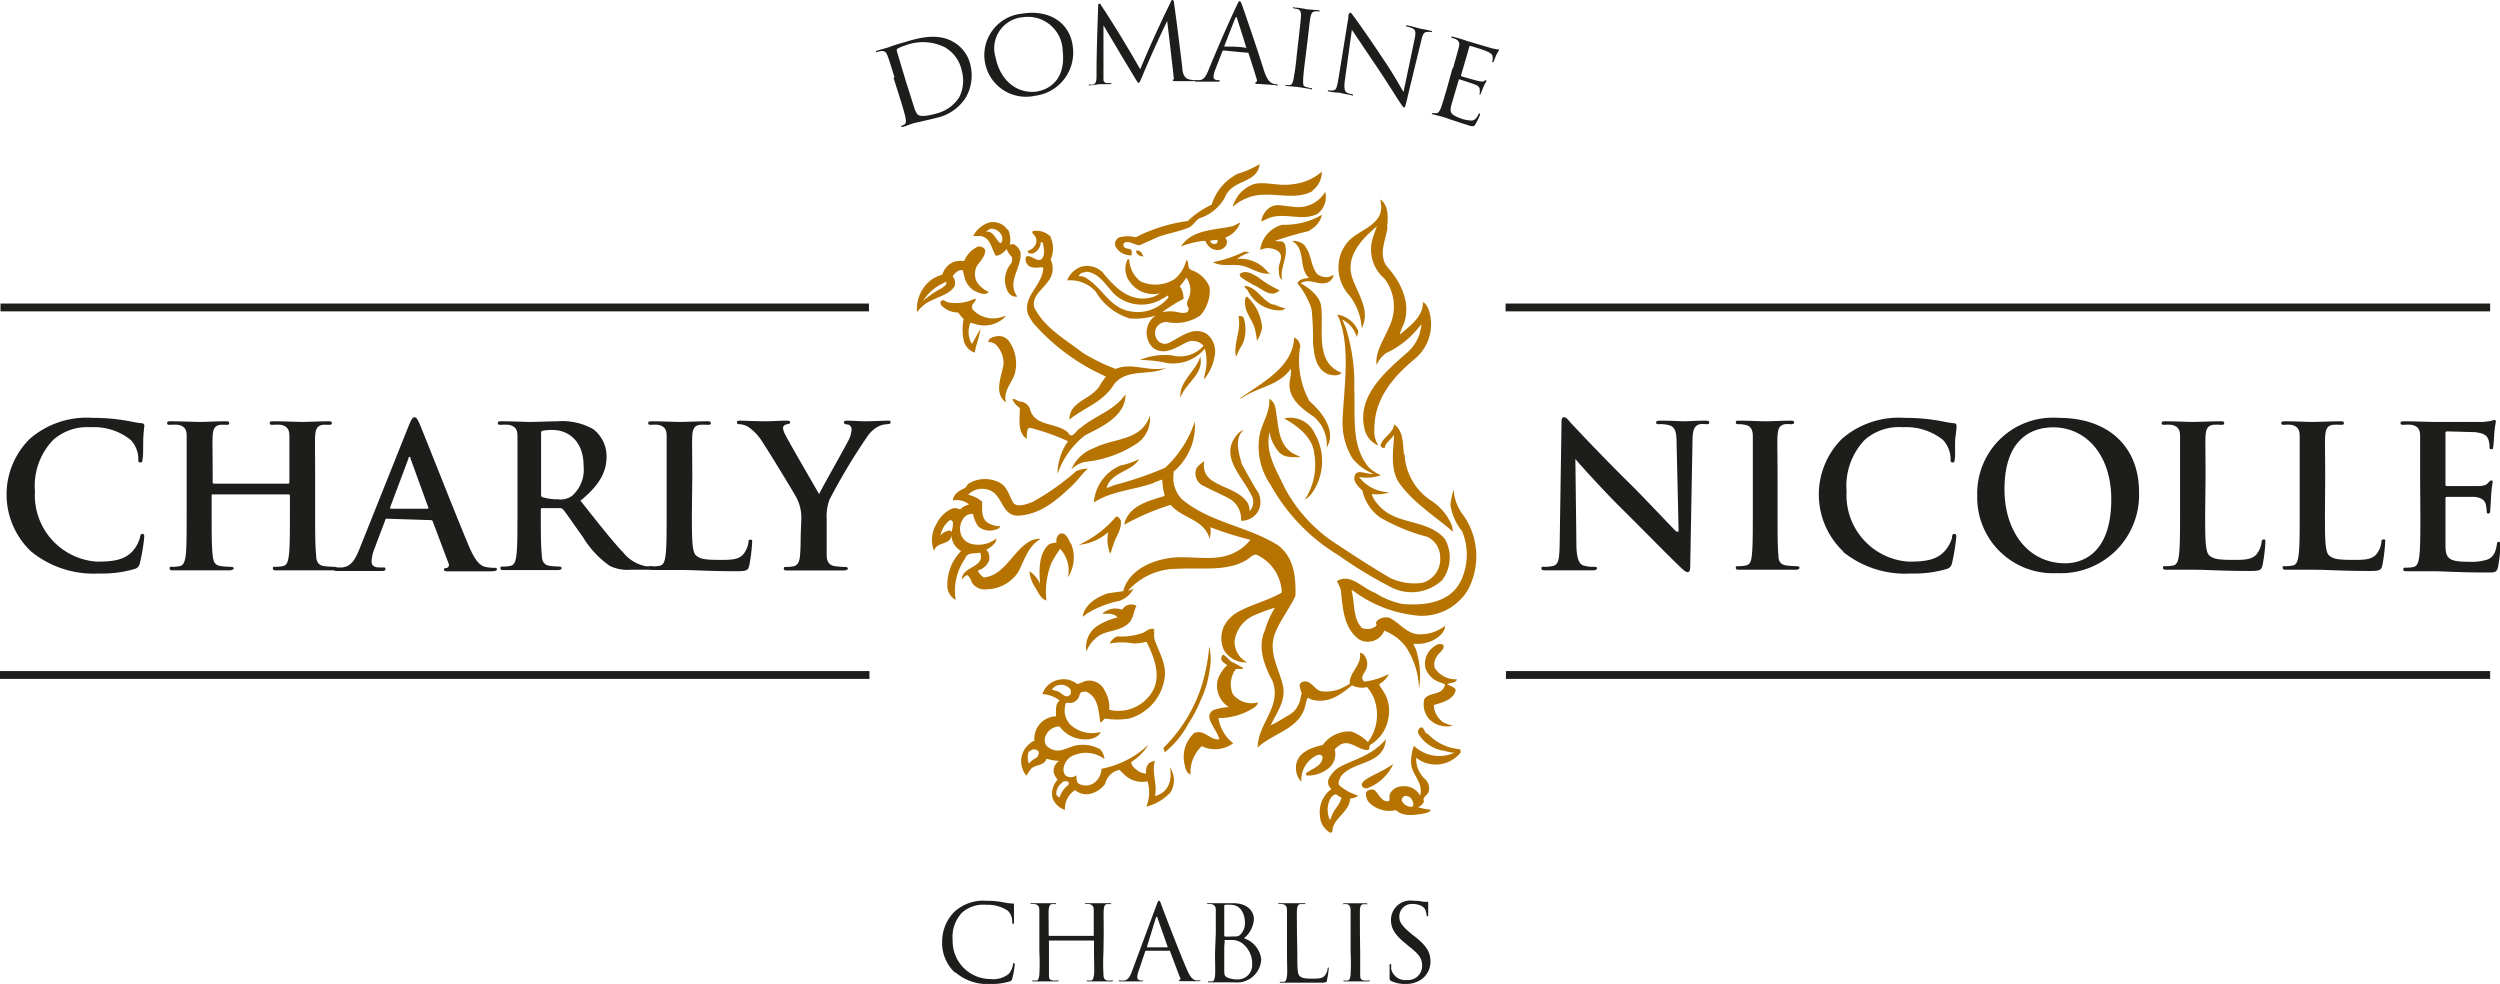 <svg xmlns="http://www.w3.org/2000/svg" viewBox="0 0 198.08 77.96"><defs><style>.a02de4ac-237a-48e4-b033-fd758695c8d0{fill:#1d1d1b;}.fe8a4285-a2ee-4ed9-9fb8-43f0a102f42e{fill:#b67300;}</style></defs><g id="a5a0f6e4-1464-4d92-a6c3-a5e83d78758f" data-name="Ebene 2"><g id="a2ac22bf-6ddc-467a-9935-189d918d0efa" data-name="Layer 1"><rect class="a02de4ac-237a-48e4-b033-fd758695c8d0" x="0.04" y="24.05" width="68.81" height="0.62"/><rect class="a02de4ac-237a-48e4-b033-fd758695c8d0" x="119.29" y="24.05" width="78.01" height="0.62"/><rect class="a02de4ac-237a-48e4-b033-fd758695c8d0" y="53.17" width="68.89" height="0.62"/><rect class="a02de4ac-237a-48e4-b033-fd758695c8d0" x="119.32" y="53.17" width="77.98" height="0.62"/><path class="a02de4ac-237a-48e4-b033-fd758695c8d0" d="M2.47,43.7a6.21,6.21,0,0,1-.11-8.93,6.87,6.87,0,0,1,5-1.66,14.64,14.64,0,0,1,2.27.16c.6.08,1.1.22,1.57.26.17,0,.24.1.24.19s-.05.32-.08.87,0,1.38-.05,1.69,0,.36-.19.36-.16-.12-.16-.34a2.23,2.23,0,0,0-.61-1.45,4.67,4.67,0,0,0-3.18-1,4.07,4.07,0,0,0-2.95,1,5.23,5.23,0,0,0-1.45,4.07A5.27,5.27,0,0,0,7.68,44.5c1.39,0,2.24-.16,2.87-.88a2.67,2.67,0,0,0,.53-1c.05-.25.08-.32.21-.32s.14.11.14.24a14.73,14.73,0,0,1-.35,2.09.56.56,0,0,1-.41.45,9.08,9.08,0,0,1-2.82.36A7.84,7.84,0,0,1,2.47,43.7"/><path class="a02de4ac-237a-48e4-b033-fd758695c8d0" d="M22.83,38.32a.1.1,0,0,0,.1-.11v-.33c0-2.38,0-2.82,0-3.33s-.16-.78-.68-.89a3.24,3.24,0,0,0-.61,0c-.17,0-.27,0-.27-.14s.11-.14.33-.14c.85,0,1.84.05,2.26.05s1.37-.05,2-.05c.22,0,.33,0,.33.14s-.1.14-.29.14a3.05,3.05,0,0,0-.45,0c-.42.08-.55.34-.58.89s0,1,0,3.33v2.76c0,1.44,0,2.68.08,3.36,0,.44.14.78.61.85a6.83,6.83,0,0,0,.8.06c.17,0,.25.05.25.12s-.13.16-.31.16c-1,0-2,0-2.45,0s-1.35,0-2,0c-.22,0-.33,0-.33-.16s.06-.12.25-.12a2.65,2.65,0,0,0,.56-.06c.32-.07.4-.41.46-.87.08-.66.08-1.9.08-3.34V39.26a.09.09,0,0,0-.1-.09h-6c-.05,0-.1,0-.1.09v1.38c0,1.44,0,2.68.08,3.36.05.44.14.78.62.85a6.67,6.67,0,0,0,.8.06c.17,0,.25.05.25.12s-.13.16-.32.16c-1,0-2,0-2.44,0s-1.35,0-2,0c-.21,0-.32,0-.32-.16s.07-.12.26-.12a2.65,2.65,0,0,0,.56-.06c.31-.07.39-.41.46-.87.07-.66.07-1.9.07-3.34V37.88c0-2.38,0-2.82,0-3.33s-.15-.78-.67-.89a3.32,3.32,0,0,0-.61,0c-.18,0-.27,0-.27-.14s.11-.14.33-.14c.85,0,1.83.05,2.26.05s1.36-.05,2-.05c.22,0,.33,0,.33.14s-.09.14-.28.14a2.92,2.92,0,0,0-.45,0c-.43.08-.55.34-.58.89s0,1,0,3.33v.33a.1.1,0,0,0,.1.11Z"/><path class="a02de4ac-237a-48e4-b033-fd758695c8d0" d="M33.86,40.31c.08,0,.1-.05.08-.09l-1.41-3.88c0-.06,0-.14-.08-.14s-.08.08-.09.14L30.91,40.2c0,.06,0,.11.07.11Zm-3.2.79c-.08,0-.11,0-.14.12l-.85,2.25a3.15,3.15,0,0,0-.23,1c0,.29.14.49.63.49h.23c.19,0,.24,0,.24.12s-.1.16-.27.16c-.5,0-1.18,0-1.66,0-.18,0-1,0-1.86,0-.2,0-.29,0-.29-.16s.06-.12.18-.12l.49,0c.72-.1,1-.63,1.33-1.41l3.94-9.86c.19-.45.29-.63.44-.63s.24.15.4.51c.37.86,2.88,7.26,3.89,9.65.59,1.41,1,1.63,1.38,1.71a4,4,0,0,0,.66.06c.12,0,.2,0,.2.12s-.14.16-.72.16-1.71,0-3,0c-.28,0-.47,0-.47-.13s.06-.12.22-.14a.25.25,0,0,0,.14-.36l-1.25-3.32a.15.15,0,0,0-.16-.11Z"/><path class="a02de4ac-237a-48e4-b033-fd758695c8d0" d="M42.87,39.12c0,.17,0,.24.14.28a4.13,4.13,0,0,0,1.19.16,1.56,1.56,0,0,0,1.12-.27,2.75,2.75,0,0,0,.92-2.35c0-2.23-1.47-2.87-2.4-2.87a3.34,3.34,0,0,0-.83.06c-.11,0-.14.09-.14.22ZM41,37.88c0-2.38,0-2.82,0-3.33s-.16-.78-.68-.89a3.24,3.24,0,0,0-.61,0c-.17,0-.27,0-.27-.14s.11-.14.35-.14c.83,0,1.82.05,2.15.05.53,0,1.72-.05,2.21-.05A5,5,0,0,1,47,34a2.72,2.72,0,0,1,1.06,2.15c0,1.17-.48,2.23-2.07,3.52,1.4,1.76,2.48,3.15,3.41,4.13a3.06,3.06,0,0,0,1.75,1.06,2.81,2.81,0,0,0,.44,0c.13,0,.19.05.19.13s-.11.15-.3.15H50a3.22,3.22,0,0,1-1.68-.3,7.44,7.44,0,0,1-2.14-2.3c-.63-.87-1.35-1.93-1.56-2.17a.34.34,0,0,0-.28-.11l-1.37,0c-.07,0-.12,0-.12.13v.22c0,1.46,0,2.69.08,3.35,0,.46.14.8.61.87a7.41,7.41,0,0,0,.77.06c.12,0,.19.05.19.13s-.11.15-.32.15c-.91,0-2.07,0-2.3,0s-1.29,0-1.92,0c-.2,0-.31,0-.31-.15s.06-.13.25-.13a2.65,2.65,0,0,0,.56-.06c.32-.07.4-.41.46-.87.08-.66.08-1.89.08-3.34Z"/><path class="a02de4ac-237a-48e4-b033-fd758695c8d0" d="M54.82,40.64c0,2,0,3.09.33,3.37s.68.35,1.9.35c.83,0,1.45,0,1.84-.44A2,2,0,0,0,59.3,43c0-.14,0-.24.17-.24s.12.08.12.27a13.26,13.26,0,0,1-.23,1.81c-.1.34-.17.42-1,.42-2.26,0-3.29-.1-4.57-.1-.36,0-1.34,0-2,0-.21,0-.32,0-.32-.16s.07-.12.25-.12a2.68,2.68,0,0,0,.57-.06c.31-.07.39-.41.45-.87.08-.66.08-1.9.08-3.34V37.88c0-2.38,0-2.82,0-3.33s-.16-.78-.67-.89a2.47,2.47,0,0,0-.52,0c-.17,0-.27,0-.27-.14s.11-.14.35-.14c.74,0,1.72.05,2.15.05s1.52-.05,2.13-.05c.22,0,.33,0,.33.14s-.09.14-.28.14a4.3,4.3,0,0,0-.61,0c-.43.08-.55.34-.58.89s0,1,0,3.33Z"/><path class="a02de4ac-237a-48e4-b033-fd758695c8d0" d="M63.49,41.13a3.39,3.39,0,0,0-.36-1.65c-.11-.25-2.21-3.7-2.76-4.52a3.85,3.85,0,0,0-1.09-1.14,1.59,1.59,0,0,0-.66-.21c-.12,0-.23,0-.23-.14s.11-.14.3-.14,1.46.05,2,.05c.33,0,1-.05,1.68-.05.16,0,.24.05.24.14s-.11.11-.35.17a.3.3,0,0,0-.22.29,1.48,1.48,0,0,0,.19.53c.22.47,2.42,4.25,2.67,4.69.16-.38,2.13-3.83,2.35-4.31a2,2,0,0,0,.22-.82.37.37,0,0,0-.33-.39c-.14,0-.28-.06-.28-.16s.08-.14.27-.14c.51,0,1,.05,1.47.05s1.38-.05,1.68-.05.28,0,.28.13-.12.15-.29.15a1.84,1.84,0,0,0-.7.19,2.43,2.43,0,0,0-.84.77,48.86,48.86,0,0,0-3,5,3.82,3.82,0,0,0-.23,1.57v1.29c0,.25,0,.91,0,1.56,0,.46.17.8.65.87a6.83,6.83,0,0,0,.78.06c.17,0,.25.05.25.13s-.12.15-.33.15c-1,0-2,0-2.4,0s-1.38,0-2,0c-.22,0-.35,0-.35-.15s.08-.13.26-.13a2.53,2.53,0,0,0,.54-.06c.32-.07.46-.41.49-.87.05-.65.05-1.31.05-1.56Z"/><path class="a02de4ac-237a-48e4-b033-fd758695c8d0" d="M124.9,43.06c0,1.22.23,1.63.55,1.74a2.55,2.55,0,0,0,.81.11c.18,0,.27,0,.27.12s-.14.16-.36.16c-1,0-1.65,0-2,0-.14,0-.87,0-1.69,0-.2,0-.35,0-.35-.16s.1-.12.25-.12a2.92,2.92,0,0,0,.71-.08c.41-.12.47-.58.49-1.94l.14-9.29c0-.32,0-.54.2-.54s.32.21.58.49,2.58,2.76,4.87,5c1.06,1.06,3.18,3.32,3.45,3.57H133l-.16-7c0-1-.16-1.26-.53-1.41a2.42,2.42,0,0,0-.83-.1c-.19,0-.26,0-.26-.14s.18-.14.41-.14c.82,0,1.57.05,1.9.05.17,0,.77-.05,1.54-.05.2,0,.36,0,.36.14s-.09.14-.28.14a1.57,1.57,0,0,0-.47,0c-.44.12-.57.45-.58,1.33l-.18,9.9c0,.35-.06.49-.2.49s-.36-.17-.53-.35c-1-.94-3-3-4.63-4.61s-3.45-3.65-3.74-4h0Z"/><path class="a02de4ac-237a-48e4-b033-fd758695c8d0" d="M138.88,37.88c0-2.38,0-2.82,0-3.33s-.19-.8-.54-.87a2,2,0,0,0-.56-.07c-.16,0-.25,0-.25-.15s.12-.13.37-.13c.6,0,1.59.05,2,.05s1.32-.05,1.92-.05c.2,0,.33,0,.33.13s-.1.15-.25.15a2.9,2.9,0,0,0-.48,0c-.42.08-.54.34-.58.89s0,1,0,3.33v2.76c0,1.52,0,2.76.07,3.44,0,.42.15.7.62.77a7,7,0,0,0,.8.06c.18,0,.25.05.25.13s-.12.15-.29.15c-1,0-2,0-2.45,0s-1.35,0-2,0c-.2,0-.31,0-.31-.15s.06-.13.25-.13a2.65,2.65,0,0,0,.56-.06c.32-.07.41-.33.46-.79.08-.66.08-1.9.08-3.42Z"/><path class="a02de4ac-237a-48e4-b033-fd758695c8d0" d="M146.05,43.7a6.23,6.23,0,0,1-.11-8.93,6.87,6.87,0,0,1,5-1.66,14.64,14.64,0,0,1,2.27.16c.6.08,1.1.22,1.57.26.18,0,.24.1.24.19s0,.32-.08.87,0,1.38-.05,1.69,0,.36-.18.36-.16-.12-.16-.34a2.28,2.28,0,0,0-.61-1.45,4.68,4.68,0,0,0-3.19-1,4.09,4.09,0,0,0-3,1,5.26,5.26,0,0,0-1.44,4.07,5.27,5.27,0,0,0,4.94,5.58c1.4,0,2.24-.16,2.87-.88a2.7,2.7,0,0,0,.54-1c0-.25.07-.32.2-.32s.14.11.14.24a16,16,0,0,1-.34,2.09.57.57,0,0,1-.41.45,9.15,9.15,0,0,1-2.83.36,7.84,7.84,0,0,1-5.38-1.71"/><path class="a02de4ac-237a-48e4-b033-fd758695c8d0" d="M167.28,39.56c0-3.52-2-5.7-4.6-5.7-1.8,0-3.86,1-3.86,4.91,0,3.27,1.81,5.86,4.82,5.86,1.1,0,3.64-.54,3.64-5.07m-10.62-.3a6,6,0,0,1,6.48-6.15c3.91,0,6.34,2.28,6.34,5.87a6.2,6.2,0,0,1-6.5,6.43,6,6,0,0,1-6.32-6.15"/><path class="a02de4ac-237a-48e4-b033-fd758695c8d0" d="M174.72,40.64c0,2,0,3.09.33,3.37s.68.35,1.9.35c.83,0,1.44,0,1.84-.44a2,2,0,0,0,.4-.94c0-.14.05-.24.18-.24s.12.08.12.27a13.26,13.26,0,0,1-.23,1.81c-.1.34-.18.42-1,.42-2.26,0-3.3-.1-4.57-.1-.36,0-1.35,0-2,0-.2,0-.31,0-.31-.16s.06-.12.25-.12a2.68,2.68,0,0,0,.57-.06c.31-.07.39-.41.45-.87.08-.66.08-1.9.08-3.34V37.88c0-2.38,0-2.82,0-3.33s-.16-.78-.68-.89a2.3,2.3,0,0,0-.51,0c-.18,0-.27,0-.27-.14s.11-.14.34-.14c.74,0,1.73.05,2.15.05s1.53-.05,2.14-.05c.22,0,.33,0,.33.14s-.1.14-.28.14a4.44,4.44,0,0,0-.62,0c-.42.08-.55.34-.58.89s0,1,0,3.33Z"/><path class="a02de4ac-237a-48e4-b033-fd758695c8d0" d="M184.21,40.64c0,2,0,3.09.33,3.37s.68.35,1.9.35c.83,0,1.45,0,1.84-.44a1.9,1.9,0,0,0,.4-.94c0-.14,0-.24.18-.24s.12.08.12.27a13.26,13.26,0,0,1-.23,1.81c-.1.34-.17.42-1,.42-2.26,0-3.3-.1-4.57-.1-.36,0-1.35,0-2,0-.21,0-.32,0-.32-.16s.07-.12.25-.12a2.68,2.68,0,0,0,.57-.06c.31-.07.39-.41.45-.87.08-.66.08-1.9.08-3.34V37.88c0-2.38,0-2.82,0-3.33s-.16-.78-.67-.89a2.47,2.47,0,0,0-.52,0c-.17,0-.27,0-.27-.14s.11-.14.35-.14c.73,0,1.72.05,2.15.05s1.52-.05,2.13-.05c.22,0,.33,0,.33.14s-.09.14-.28.14a4.18,4.18,0,0,0-.61,0c-.43.08-.55.34-.59.89s0,1,0,3.33Z"/><path class="a02de4ac-237a-48e4-b033-fd758695c8d0" d="M191.75,37.88c0-2.38,0-2.82,0-3.33s-.15-.78-.67-.89a3.32,3.32,0,0,0-.61,0c-.18,0-.27,0-.27-.14s.11-.14.34-.14c.84,0,1.82.05,2.26.05s3.63,0,3.93,0a6.11,6.11,0,0,0,.67-.09,1.17,1.17,0,0,1,.25-.07c.08,0,.1.07.1.15a9.74,9.74,0,0,0-.13,1c0,.15-.05.84-.08,1s0,.17-.15.17-.14-.07-.14-.22a1.65,1.65,0,0,0-.1-.56c-.11-.28-.27-.47-1.05-.57-.27,0-1.91-.06-2.23-.06-.08,0-.11.05-.11.16v4c0,.11,0,.17.11.17.35,0,2.15,0,2.51,0s.61-.08.75-.24.18-.2.26-.2.11,0,.11.13a11.19,11.19,0,0,0-.13,1.14c0,.31-.06.94-.06,1.05s0,.3-.14.3-.14-.06-.14-.14a4.62,4.62,0,0,0-.07-.57c-.08-.31-.3-.54-.88-.61-.29,0-1.85,0-2.22,0-.08,0-.1.06-.1.15v1.24c0,.54,0,2,0,2.43,0,1.09.28,1.32,1.88,1.32a4,4,0,0,0,1.48-.19c.41-.18.6-.51.71-1.16,0-.17.06-.23.17-.23s.12.12.12.28a12,12,0,0,1-.2,1.74c-.11.41-.25.41-.85.41-2.37,0-3.42-.1-4.34-.1-.37,0-1.35,0-2,0-.21,0-.31,0-.31-.15s.06-.13.25-.13a2.65,2.65,0,0,0,.56-.06c.32-.07.39-.41.46-.87.08-.66.08-1.89.08-3.34Z"/><path class="a02de4ac-237a-48e4-b033-fd758695c8d0" d="M71.88,6.76c.26.85.5,1.59.55,1.74a1.65,1.65,0,0,0,.28.58c.15.12.52.19,1.5-.09A3,3,0,0,0,76,7.71a2.94,2.94,0,0,0,.2-2.12,2.79,2.79,0,0,0-1.35-1.85,3.89,3.89,0,0,0-3.17-.12,2.88,2.88,0,0,0-.56.23.16.16,0,0,0-.06.19c.08.28.32,1.1.51,1.72l.3,1m-1-.65c-.39-1.25-.46-1.47-.56-1.72s-.21-.38-.53-.34l-.31.07a.05.05,0,0,1-.08,0s0-.08.12-.11c.4-.13,1-.28,1-.3s.66-.23,1.2-.38c.88-.26,2.53-.79,3.84,0a2.8,2.8,0,0,1,1.35,1.87,3.5,3.5,0,0,1-.38,2.53,3.66,3.66,0,0,1-2.29,1.6c-.72.19-1.78.41-1.87.44l-.8.28c-.09,0-.13,0-.15,0s0-.06,0-.07l.24-.11c.15-.09.14-.28.1-.52s-.26-1-.5-1.75l-.45-1.42"/><path class="a02de4ac-237a-48e4-b033-fd758695c8d0" d="M82.2,7.24c.76-.13,2.27-.78,2-3.21A2.76,2.76,0,0,0,81,1.37a2.47,2.47,0,0,0-2.11,3.21c.4,1.92,1.82,2.91,3.34,2.66M81,1.08c2.08-.34,3.77.67,4,2.61a3.45,3.45,0,0,1-3,3.9,3.3,3.3,0,1,1-1-6.51"/><path class="a02de4ac-237a-48e4-b033-fd758695c8d0" d="M93.68,5.38c0,.3.1.77.47.89a1.75,1.75,0,0,0,.55.08s.07,0,.07,0-.08.08-.18.08l-1.43,0c-.19,0-.23,0-.24-.08s0,0,.06-.06,0-.15,0-.3c-.16-1.45-.33-2.89-.5-4.33h0q-1.07,2.21-2,4.44c-.17.38-.19.46-.26.46s-.11-.07-.29-.37L88.79,4.3c-.08-.15-1.24-2.08-1.36-2.3h0c0,1.3,0,2.61,0,3.91l0,.43a.27.27,0,0,0,.25.24,2.41,2.41,0,0,0,.33,0s.07,0,.07,0,0,.08-.15.09c-.31,0-.72,0-.79,0s-.48.07-.71.09-.15,0-.16-.06,0,0,.08,0a.81.81,0,0,0,.26,0c.27-.08.27-.41.27-.73,0-1.84.07-3.67.13-5.51,0-.1,0-.16.08-.16s.1,0,.15.11c1.1,1.67,2.13,3.37,3.1,5.08Q91.46,2.8,92.77.14c0-.08.08-.14.14-.14s.09.07.11.23c.24,1.71.45,3.43.66,5.15"/><path class="a02de4ac-237a-48e4-b033-fd758695c8d0" d="M98.74,3.82s.05,0,0-.06c-.23-.77-.48-1.54-.73-2.31,0-.13-.08-.13-.14,0-.3.74-.59,1.49-.88,2.24,0,0,0,0,0,0,.57,0,1.13,0,1.69.09M98,.41c.13-.27.17-.32.22-.32s.09.05.19.31,1.34,3.88,1.74,5.2c.26.77.49.93.66,1a.82.82,0,0,0,.34.08c.05,0,.08,0,.08.06s-.08.06-.18,0L99.7,6.65c-.16,0-.25,0-.25-.07s0,0,.06-.06.11-.08.07-.22c-.21-.71-.44-1.41-.67-2.12a.07.07,0,0,0-.07,0L96.94,4a.11.11,0,0,0-.09.07l-.57,1.47a1.71,1.71,0,0,0-.13.56c0,.17.17.25.32.25h.08c.06,0,.09,0,.09.06s-.06.06-.13.06l-.67,0c-.09,0-.56,0-1,0-.11,0-.17,0-.16-.07s0-.05.07-.05l.25,0c.39,0,.57-.36.74-.77C96.46,3.83,97.2,2.11,98,.41"/><path class="a02de4ac-237a-48e4-b033-fd758695c8d0" d="M103.43,4.59c-.1.8-.18,1.46-.18,1.81s0,.44.27.5a2.53,2.53,0,0,0,.38.09s.07,0,.06.06,0,.06-.14,0l-1-.16-.84-.07c-.09,0-.13,0-.13-.08a.07.07,0,0,1,.08,0,1.15,1.15,0,0,0,.26,0c.17,0,.23-.19.29-.43a17.48,17.48,0,0,0,.25-1.81c.06-.49.11-1,.17-1.47.14-1.3.17-1.54.18-1.8s-.06-.44-.26-.51L102.5.66a.07.07,0,0,1-.07-.06s0-.06.15,0c.31,0,.89.12.93.13l.91.08c.1,0,.14,0,.14.09a.07.07,0,0,1-.08,0,1,1,0,0,0-.24,0c-.25,0-.34.14-.4.43s-.08.5-.23,1.8l-.18,1.47"/><path class="a02de4ac-237a-48e4-b033-fd758695c8d0" d="M106.56,6.35c-.1.68,0,.91.17,1a1.69,1.69,0,0,0,.41.12s.07,0,.06.06-.06.06-.16,0c-.48-.08-.82-.16-.89-.18s-.44,0-.82-.1c-.08,0-.13,0-.12-.09s0,0,.07,0a1.33,1.33,0,0,0,.36,0c.22,0,.3-.26.42-1,.26-1.58.51-3.17.77-4.75,0-.33.09-.41.17-.4s.2.22.28.32,1.25,1.72,2.32,3.36c.7,1,1.4,2.26,1.6,2.6.3-1.4.59-2.79.88-4.19.11-.53.09-.73-.18-.86a2.93,2.93,0,0,0-.43-.14c-.07,0-.07,0-.06-.07s.08,0,.19,0c.41.09.84.22.94.24s.4.07.78.16c.1,0,.16.05.14.1s0,0-.11,0a1,1,0,0,0-.22,0c-.31,0-.39.15-.51.64-.39,1.6-.78,3.19-1.16,4.79-.13.54-.16.58-.22.56s-.14-.13-.49-.66c-.07-.11-1-1.59-1.76-2.71s-1.64-2.45-1.88-2.79c-.18,1.33-.37,2.66-.55,4"/><path class="a02de4ac-237a-48e4-b033-fd758695c8d0" d="M115.12,5.42c.36-1.26.42-1.49.48-1.75s0-.43-.26-.57A1.54,1.54,0,0,0,115,3S115,3,115,2.92s.06,0,.16,0c.41.1,1,.29,1,.3s1.85.55,2.06.61l.39.08c.05,0,.1,0,.14,0s0,0,0,.08-.09.14-.19.36-.16.42-.21.51-.06.08-.09.07-.06-.06,0-.13a.8.8,0,0,0,0-.3c0-.15-.08-.28-.55-.47-.14-.07-1.11-.37-1.21-.39s-.06,0-.08.06c-.21.74-.43,1.49-.65,2.23,0,.06,0,.08,0,.1s1.18.35,1.38.39.34.07.44,0,.13-.07.17-.06,0,0,0,.07-.1.17-.21.43-.18.45-.2.5-.05.15-.11.14a.07.07,0,0,1,0-.1.73.73,0,0,0,0-.27c0-.12,0-.28-.35-.42s-1.08-.37-1.22-.41-.07,0-.08,0l-.21.71c-.08.27-.36,1.21-.4,1.38-.13.57,0,.7.77,1a2.84,2.84,0,0,0,.83.16c.24,0,.39-.15.55-.46,0-.08.08-.11.12-.1s0,.08,0,.14-.27.59-.36.74-.19.17-.51.07c-1.24-.39-1.79-.59-2-.66l-.33-.09-.48-.12c-.1,0-.13-.05-.12-.1s0,0,.08,0l.26,0c.17,0,.26-.15.36-.38s.32-1,.54-1.75l.39-1.42"/><path class="a02de4ac-237a-48e4-b033-fd758695c8d0" d="M75.65,77.05a3.21,3.21,0,0,1-1-2.49,3.33,3.33,0,0,1,.94-2.29,3.39,3.39,0,0,1,2.57-.9,6.89,6.89,0,0,1,1.22.1,5.59,5.59,0,0,0,.85.12c.1,0,.11,0,.11.1s0,.16,0,.47,0,.74,0,.86,0,.18-.07.18-.07-.06-.07-.18a1.17,1.17,0,0,0-.35-.86,2.83,2.83,0,0,0-1.68-.47,2.58,2.58,0,0,0-1.94.61,2.82,2.82,0,0,0-.75,2.19,3,3,0,0,0,3,3.08,1.94,1.94,0,0,0,1.46-.42,1.59,1.59,0,0,0,.32-.71c0-.09,0-.12.08-.12s.06.06.06.12a8,8,0,0,1-.19,1.08c-.05.16-.06.18-.21.24a4.75,4.75,0,0,1-1.52.2,3.85,3.85,0,0,1-2.77-.91"/><path class="a02de4ac-237a-48e4-b033-fd758695c8d0" d="M87.43,75.4a17.35,17.35,0,0,0,0,1.83c0,.24.07.42.32.46l.38,0s.07,0,.07,0,0,.07-.13.07c-.47,0-1,0-1,0l-.82,0c-.1,0-.14,0-.14-.07s0,0,.07,0l.25,0c.17,0,.21-.22.25-.46s0-1,0-1.83v-.88a.05.05,0,0,0,0,0H83.11a0,0,0,0,0,0,0v.88c0,.81,0,1.47,0,1.83s.08.42.33.46l.38,0s.07,0,.07,0,0,.07-.14.07c-.46,0-1,0-1,0l-.83,0c-.09,0-.13,0-.13-.07s0,0,.07,0l.25,0c.17,0,.21-.22.24-.46a17.35,17.35,0,0,0,0-1.83V73.92c0-1.31,0-1.54,0-1.81s-.09-.42-.36-.48a1.36,1.36,0,0,0-.29,0s-.07,0-.07,0,0-.07.14-.07c.38,0,.91,0,.95,0l.82,0c.1,0,.14,0,.14.07s0,0-.07,0l-.21,0c-.23,0-.29.18-.31.48s0,.5,0,1.81v.18a0,0,0,0,0,0,.05h3.57a0,0,0,0,0,0-.05v-.18c0-1.31,0-1.54,0-1.81s-.08-.42-.36-.48a1.36,1.36,0,0,0-.29,0,.06.06,0,0,1-.06,0s0-.07.13-.07c.38,0,.91,0,1,0l.82,0c.1,0,.14,0,.14.07s0,0-.07,0l-.21,0c-.23,0-.29.18-.31.48s0,.5,0,1.81Z"/><path class="a02de4ac-237a-48e4-b033-fd758695c8d0" d="M92.51,75.06s0,0,0-.06l-.8-2.27c0-.13-.09-.13-.13,0L90.88,75s0,.06,0,.06Zm-.87-3.37c.1-.27.13-.32.18-.32s.09,0,.19.3,1.44,3.79,2,5.07c.3.75.54.88.72.93a1.16,1.16,0,0,0,.34,0s.08,0,.08,0-.08.07-.17.07-.74,0-1.32,0c-.16,0-.25,0-.25-.06s0-.05.06-.05.1-.1,0-.23l-.78-2.07a.09.09,0,0,0-.08,0H90.81s-.06,0-.08.07l-.5,1.49a1.66,1.66,0,0,0-.12.56c0,.17.17.24.32.24h.08c.06,0,.09,0,.09,0s-.06.07-.13.07l-.66,0c-.09,0-.55,0-1,0-.11,0-.16,0-.16-.07s0,0,.08,0H89c.39,0,.56-.37.71-.79Z"/><path class="a02de4ac-237a-48e4-b033-fd758695c8d0" d="M97,75c0,.65,0,1.69,0,1.81,0,.42,0,.53.29.66a2,2,0,0,0,.74.13,1.13,1.13,0,0,0,1.18-1.2,2,2,0,0,0-.81-1.68,1.38,1.38,0,0,0-.7-.24c-.11,0-.53,0-.66,0s0,0,0,.06Zm0-.89c0,.06,0,.07.06.09a3,3,0,0,0,.52,0c.47,0,.58,0,.76-.22a1.26,1.26,0,0,0,.3-.84c0-.7-.31-1.45-1.13-1.45a2.07,2.07,0,0,0-.4,0c-.08,0-.11,0-.11.09Zm-.67-.19c0-1.31,0-1.55,0-1.81s-.08-.42-.36-.48a1.27,1.27,0,0,0-.28,0s-.07,0-.07,0,0-.07.13-.07c.38,0,.91,0,1,0,.21,0,.53,0,.92,0,1.38,0,1.68.84,1.68,1.26a2.11,2.11,0,0,1-.79,1.52A2,2,0,0,1,99.93,76a1.92,1.92,0,0,1-2.15,1.83l-1.12,0-.82,0c-.09,0-.13,0-.13-.07s0,0,.06,0l.26,0c.16,0,.21-.22.24-.46s0-1,0-1.83Z"/><path class="a02de4ac-237a-48e4-b033-fd758695c8d0" d="M102.79,75.42c0,1.23,0,1.77.19,1.92s.35.2,1,.2c.44,0,.81,0,1-.26a1.16,1.16,0,0,0,.21-.5c0-.07,0-.11.08-.11s0,0,0,.13a5.28,5.28,0,0,1-.13.84c0,.19-.08.22-.53.22-1.21,0-1.76,0-2.25,0l-.82,0c-.1,0-.14,0-.14-.07s0,0,.07,0l.25,0c.17,0,.21-.22.25-.46s0-1,0-1.83V73.92c0-1.31,0-1.54,0-1.81s-.08-.42-.36-.48a1.36,1.36,0,0,0-.29,0,.06.06,0,0,1-.06,0s0-.07.13-.07c.38,0,.91,0,1,0l.91,0c.09,0,.13,0,.13.07a.06.06,0,0,1-.06,0l-.28,0c-.24,0-.31.18-.33.48s0,.5,0,1.81Z"/><path class="a02de4ac-237a-48e4-b033-fd758695c8d0" d="M107.77,75.4c0,.81,0,1.47,0,1.83s.08.42.33.46l.38,0s.07,0,.07,0,0,.07-.14.07c-.46,0-1,0-1,0l-.83,0c-.09,0-.13,0-.13-.07s0,0,.07,0l.25,0c.17,0,.21-.22.24-.46a17.35,17.35,0,0,0,0-1.83V73.92c0-1.31,0-1.54,0-1.81s-.1-.43-.29-.47a.92.92,0,0,0-.26,0s-.07,0-.07,0,0-.07.14-.07l.85,0,.82,0c.09,0,.14,0,.14.07s0,0-.07,0l-.21,0c-.23,0-.3.18-.31.48s0,.5,0,1.81Z"/><path class="a02de4ac-237a-48e4-b033-fd758695c8d0" d="M110.23,77.73c-.12-.06-.13-.09-.13-.32,0-.42,0-.76,0-.89s0-.13.07-.13.06,0,.06.09a1.9,1.9,0,0,0,0,.31,1.15,1.15,0,0,0,1.25.86,1.12,1.12,0,0,0,1.2-1.12c0-.58-.24-.92-1-1.51l-.38-.32c-.89-.73-1.09-1.25-1.09-1.82A1.54,1.54,0,0,1,112,71.37a3.28,3.28,0,0,1,.78.08l.3,0c.06,0,.08,0,.08.06s0,.32,0,.89c0,.14,0,.2-.06.2s-.06,0-.07-.11a1.6,1.6,0,0,0-.11-.43c-.05-.09-.27-.44-1.05-.44a1,1,0,0,0-1,1c0,.47.23.76,1,1.41l.24.18c1,.79,1.23,1.31,1.23,2a1.74,1.74,0,0,1-.72,1.39,2.15,2.15,0,0,1-1.27.36,2.5,2.5,0,0,1-1.12-.23"/><path class="fe8a4285-a2ee-4ed9-9fb8-43f0a102f42e" d="M97.05,15.65a3.53,3.53,0,0,1-2,1.64c-.32.16-.46.52-.8.71-.79.35-1.69.48-2.51.78l-1.44.65c-.4,0-.74-.35-1.17-.22a.23.23,0,0,0-.11.28c.15.36.7.05.65.54l0,.2a1.36,1.36,0,0,1-1.29-.71.56.56,0,0,1,.33-.72,2.61,2.61,0,0,1,1.27,0,12.85,12.85,0,0,1,4.13-1.29A7,7,0,0,1,96,16.22a4.13,4.13,0,0,1,2.06-2.45A7.72,7.72,0,0,0,99.81,13c-.19,1.58-2.19,1.17-2.76,2.64"/><path class="fe8a4285-a2ee-4ed9-9fb8-43f0a102f42e" d="M104,15.14c-1.57.87-3.55-.16-5.19.55a3.45,3.45,0,0,0-1.14.71,2.62,2.62,0,0,1,1.64-1.8c.82-.26,2.06.18,3.06,0a4.14,4.14,0,0,0,2.36-1,1.84,1.84,0,0,1-.73,1.49"/><path class="fe8a4285-a2ee-4ed9-9fb8-43f0a102f42e" d="M104.49,16.88c-1.24.77-2.87-.19-4.15.49l-.41.18a1.57,1.57,0,0,1,.82-1.19c.51-.23,1.07,0,1.59,0A2.49,2.49,0,0,0,105,15.2a1.67,1.67,0,0,1-.54,1.68"/><path class="fe8a4285-a2ee-4ed9-9fb8-43f0a102f42e" d="M109.94,18c-.14,1-.72,2.1-.1,3.05,1.12,1.26,2,2.89,1.38,4.64a4,4,0,0,0-.32.83c.79-.68,1.87-1.42,1.84-2.58.21.07.34.34.43.52a3.57,3.57,0,0,1-1.1,4c-1.81,1.5-3.19,3.25-3.17,5.51a2,2,0,0,0,.32,1.33,1.84,1.84,0,0,1-1.12-1.38c-.59-2.62,1.76-4.54,3.52-6.1a3.26,3.26,0,0,0,1-2.15,7.24,7.24,0,0,1-2.82,2.32,2.64,2.64,0,0,0-.74.92c-.09-1.12.6-2,1-3a3.63,3.63,0,0,0-.38-3.85,3,3,0,0,1-.93-3.13c.09-.3.24-.73.35-1l-.07.06c-1.2,1-2.48,2.4-1.86,4.1.43,1.23,1.44,2.54.72,3.92a4.61,4.61,0,0,0-1-2.63,3.25,3.25,0,0,1-.82-2.55,3,3,0,0,1,1.07-2c.9-.71,2.33-1.13,2.3-2.47l-.07-.56c.67.47.62,1.52.53,2.19"/><path class="fe8a4285-a2ee-4ed9-9fb8-43f0a102f42e" d="M103.78,18.29a25.7,25.7,0,0,0-2.76.8c.26.07.61-.06.77.23.36,1-.43,1.86-.2,2.86-.31-.2-.23-.57-.28-.88,0-.48.48-1.08-.11-1.44a1.41,1.41,0,0,0-1.35-.05,2.34,2.34,0,0,1,1.75-2,5.92,5.92,0,0,0,3.14-.79,1.83,1.83,0,0,1-1,1.23"/><path class="fe8a4285-a2ee-4ed9-9fb8-43f0a102f42e" d="M78.57,18.12c-.18,0-.31.15-.47.23.64-.07.77.62,1.15.92.21-.1.19-.37.14-.55a.92.92,0,0,0-.82-.6m1.29.05A1.84,1.84,0,0,1,80,19.41a.49.49,0,0,1,.32-.06,1.08,1.08,0,0,1,.54.66c.1,1.23-1.09,2.28-.29,3.44v.06c-.31,0-.47-.07-.71-.39a2,2,0,0,1,.2-2.18.57.57,0,0,0,.08-.62,1.56,1.56,0,0,1-.39-.6,1.22,1.22,0,0,1-.84.55c-.37-.54-.39-1.42-1.21-1.57l-.59,0a2.1,2.1,0,0,1,1.35-1.09,1.39,1.39,0,0,1,1.37.6"/><path class="fe8a4285-a2ee-4ed9-9fb8-43f0a102f42e" d="M83.24,18.8a2.08,2.08,0,0,1,0,1.76,1.59,1.59,0,0,1-.19,1.72c-.41.64-1.34,1.18-1.1,2.08.8,1.62,2.46,2.52,3.82,3.58a14.9,14.9,0,0,0,2.63,1.29c1.28-.55,2.63.27,4-.08-1.31.66-3.09,0-4.13,1.29-.83,1.4-2.36,1.86-3.54,2.8,0-1.52,1.92-1.6,2.49-2.84l.4-.57a16.42,16.42,0,0,1-5.73-4.21,4.11,4.11,0,0,1-.45-.75c-.41-1.44,1.19-2.27,1.22-3.66a.64.64,0,0,0-.39,0c-.39,0-.73,0-.92-.34a.72.72,0,0,1-.09-.43c.08-.24.27-.13.42-.09s.52.33.78.23c.37-.27.26-.8.2-1.17,0-.2-.09-.2-.2-.24A1,1,0,0,1,82,20a.51.51,0,0,1-.49.05c-.25-.24.16-.17.36-.43A.7.7,0,0,0,82,18.7c-.07-.11-.33-.29-.15-.39a1.58,1.58,0,0,1,1.44.49"/><path class="fe8a4285-a2ee-4ed9-9fb8-43f0a102f42e" d="M96.47,19l-.57.06a.25.25,0,0,0,.06.18.41.41,0,0,0,.43.05.36.36,0,0,0,.08-.29m.6-.17a.53.53,0,0,1,.12.52.78.78,0,0,1-.78.46,1,1,0,0,1-.83-.57c-.08-.22-.18-.13-.31-.15a8.31,8.31,0,0,0-1.7.43c.93-1.38,2.68-1.27,4.13-1.61l.57-.28a2,2,0,0,1-1.2,1.2"/><path class="fe8a4285-a2ee-4ed9-9fb8-43f0a102f42e" d="M103.35,19.46c.58.64.47,1.56,1,2.24a1.15,1.15,0,0,0,1,.23l.28-.14c.07.13-.09.29-.19.43-.77.63-1.59-.28-2.39.22.66.37,1.5,1,1.62,1.78.25,1.87-.55,4.48,1.63,5.32-.25.28-.73.21-1.07.11-1-.42-1.1-1.53-1.2-2.51a20.18,20.18,0,0,0-.12-2.69,6.36,6.36,0,0,0-1.11-2c.15-.36.58-.38.92-.43-.88-.8-.21-2.29-1.35-2.93a1.41,1.41,0,0,1,1.07.4"/><path class="fe8a4285-a2ee-4ed9-9fb8-43f0a102f42e" d="M90.48,20.09l.12.23a.69.69,0,0,1-.49-.19c-.06-.07-.12-.19-.08-.27a.42.42,0,0,1,.45.23"/><path class="fe8a4285-a2ee-4ed9-9fb8-43f0a102f42e" d="M99,20a4.68,4.68,0,0,0-1,.51,2.79,2.79,0,0,1,2.46,1.06l.21.09c-.89.14-1.53-.48-2.33-.62s-1.58.12-2.23-.27a9.71,9.71,0,0,0,2.47-.83A1.68,1.68,0,0,1,99,20"/><path class="fe8a4285-a2ee-4ed9-9fb8-43f0a102f42e" d="M101.39,23c-.72.69-1.43-.18-2.09-.43-.35-.2-.69-.39-1-.63a.53.53,0,0,1-.08-.23c.48-.36,1,0,1.43.23A8.22,8.22,0,0,0,101.39,23"/><path class="fe8a4285-a2ee-4ed9-9fb8-43f0a102f42e" d="M94,22a8.17,8.17,0,0,1-.52.68,1.66,1.66,0,0,1,.29,1,12.92,12.92,0,0,0-1.69,1.06,2.68,2.68,0,0,1,1.26,0c.21.05,1,.21.8-.42-.26-.34.1-.65.14-1A1.66,1.66,0,0,0,94,22m-8-.43c-.24,0-.44.09-.53.31a1,1,0,0,1,.72.24c1.08.7,1.72,2.08,3,2.46a3.16,3.16,0,0,0,3.38-1c0-.06,0-.13-.06-.16a5.8,5.8,0,0,1-.8.45,3.18,3.18,0,0,1-2.88-.17c-1-.51-1.49-2.12-2.81-2.17m3.45-1a2.31,2.31,0,0,0,.89,1.76,2.84,2.84,0,0,0,2.74-.2A2.89,2.89,0,0,0,94,20.6c.3.23-.06.67.51.84a2.38,2.38,0,0,1,1.33,1.31A3,3,0,0,1,95.1,25a3.47,3.47,0,0,1-2.67.51.91.91,0,0,0-.83.49.94.94,0,0,0,.15,1,.73.73,0,0,0,.86.17c.91-.44,1.93-1.36,3-.72a1.8,1.8,0,0,1,.61,1.86,3.92,3.92,0,0,1-.82,1.75c0-.23.1-.55.15-.83a3.78,3.78,0,0,0-.09-1.61,3.25,3.25,0,0,1-3.34,1.07,11,11,0,0,0-1.81-.17,5.31,5.31,0,0,1,2.52-.37,2.5,2.5,0,0,0,2.53-.75,1.15,1.15,0,0,0-1.24-.32c-.83.37-1.81,1.16-2.75.49a1.67,1.67,0,0,1-.51-1.4A1.59,1.59,0,0,1,91.57,25a5.36,5.36,0,0,1-2.06.23,4.72,4.72,0,0,1-2.69-2.12,2.69,2.69,0,0,0-2.27-.89,1.86,1.86,0,0,1,1.12-1.09,1.78,1.78,0,0,1,1.69.44c.91,1.14,2.14,2.43,3.84,2a1.7,1.7,0,0,0,.69-.33,2.27,2.27,0,0,1-2.36-.89,1.69,1.69,0,0,1-.19-1.79Z"/><path class="fe8a4285-a2ee-4ed9-9fb8-43f0a102f42e" d="M74.84,22.39a3.75,3.75,0,0,0-1.71,1.46,7.54,7.54,0,0,1,1.45-1c.16-.11.51-.3.37-.54Zm3.22-2.55c0,.47-.37.83-.64,1.2a1.39,1.39,0,0,0,0,1.34,2.38,2.38,0,0,0,.92.76c-.26.31-.81.06-1.14-.1a1.74,1.74,0,0,1-.79-1.12,4.15,4.15,0,0,1-.11-.48c-.29-.15-.62.17-.82.45a.83.83,0,0,1,.14.82c-.44.62-1.17.76-1.78,1.08a2.71,2.71,0,0,0-1.09.83l-.09.11a2.89,2.89,0,0,1,1.27-2.66,4.25,4.25,0,0,1,.74-.32,1.56,1.56,0,0,1,.89-1,1.78,1.78,0,0,1,.83-.06,2.15,2.15,0,0,1,1.06-1.14.52.52,0,0,1,.61.26"/><path class="fe8a4285-a2ee-4ed9-9fb8-43f0a102f42e" d="M100.86,24.1c.33.13.65.25,1,.35a1.09,1.09,0,0,1-.37.14A2.84,2.84,0,0,1,98.85,23c-.07-.13-.26-.16-.23-.35.94.07,1.39,1.18,2.24,1.49"/><path class="fe8a4285-a2ee-4ed9-9fb8-43f0a102f42e" d="M100,25.94A2.59,2.59,0,0,1,99.59,27a6,6,0,0,0-.18-1c-.23-.78-.84-1.28-.76-2.18a.38.38,0,0,1,.14-.33A3.71,3.71,0,0,1,100,25.94"/><path class="fe8a4285-a2ee-4ed9-9fb8-43f0a102f42e" d="M77,24.45a2.22,2.22,0,0,0,2.23.71l.49-.14a2.33,2.33,0,0,1-2.21.72l-.62-.17A1.91,1.91,0,0,0,77,27.25c.26-.38.42-.8.69-1.17-.11.64-.35,1.22-.46,1.86a1.33,1.33,0,0,1-.88-1,4.21,4.21,0,0,1,0-1.66,3.6,3.6,0,0,1-.43-.52,1.85,1.85,0,0,1-1.32-.55c-.06-.08-.15-.27,0-.39s.35.1.51.14a3.47,3.47,0,0,0,2.18-.32c.11.29-.42.44-.23.78"/><path class="fe8a4285-a2ee-4ed9-9fb8-43f0a102f42e" d="M107.61,26.23c0,.19-.08.32-.11.49a2.16,2.16,0,0,0-1.15-1.39,6.71,6.71,0,0,1,.34.84,14.64,14.64,0,0,1,.61,4.59c.1,2.22-.28,4.51,1.12,6.23a2.91,2.91,0,0,0,1,.66,3.29,3.29,0,0,1-1.74.14A3.07,3.07,0,0,0,110.08,39a2.93,2.93,0,0,1-1.39.14,2,2,0,0,0,.52.86c1.41,1.67,3.84,1.06,5.27,2.7a3,3,0,0,1-.2,3.25,3.56,3.56,0,0,1-3.83.69A33.1,33.1,0,0,1,106.06,44a15,15,0,0,1-5.39-5.59,5.28,5.28,0,0,1-.9-3.72c.13-1.09.87-1.94.8-3.09.59.32.5,1.07.63,1.66.12,1,.3,2.16,1.31,2.7l.55.26c-.62,0-1.37.08-1.78-.47a3.21,3.21,0,0,1-.69-1.51c-.37,1.68.55,3,1.2,4.41a12,12,0,0,0,4.14,4.48c1,.65,2.27,1.51,4.19,2.65a4.5,4.5,0,0,0,2.56.4,1.94,1.94,0,0,0,1.43-2,1.81,1.81,0,0,0-1-1.64A15,15,0,0,1,109.35,41a3.54,3.54,0,0,1-1.4-2.12c-.31-.32-.81-.73-.59-1.24s1,0,1.45-.11a3.87,3.87,0,0,1-1.69-1.27,5.46,5.46,0,0,1-.74-3.09c.12-2.55.59-5.47-.23-7.81a2.62,2.62,0,0,0-.2-.43,2.12,2.12,0,0,1,1.66,1.29"/><path class="fe8a4285-a2ee-4ed9-9fb8-43f0a102f42e" d="M98.54,25.19a3,3,0,0,1-.1,2.1,5.4,5.4,0,0,0-.51,1c-.23-1.13.43-2,.2-3.23a.38.38,0,0,1,.41.11"/><path class="fe8a4285-a2ee-4ed9-9fb8-43f0a102f42e" d="M80,27.11a3.09,3.09,0,0,1,.38,2.58c-.26.71-.92,1.35-.67,2.2-1-.73-.35-2.07-.2-3a2.11,2.11,0,0,0-.62-1.6.86.86,0,0,0-.58-.18c0-.29.27-.39.58-.45a1,1,0,0,1,1.11.45"/><path class="fe8a4285-a2ee-4ed9-9fb8-43f0a102f42e" d="M103,27.54a6.71,6.71,0,0,0,.75,4.24c1,.87,2,2.21,1.5,3.42l-.13.28a2.92,2.92,0,0,0-1-2.44c-1-.68-2.22-1.56-1.9-3a4.73,4.73,0,0,0,.07-.83c-1,1.38-2.59,1.43-3.85,2.3a.74.74,0,0,1-.22.08v0c1.67-1.23,4.23-2.45,4.32-4.85a.83.83,0,0,1,.48.83"/><path class="fe8a4285-a2ee-4ed9-9fb8-43f0a102f42e" d="M93.52,31.52c-.11-1.34,1.25-2.1,1.58-3.27.33,1.39-1.21,2.12-1.58,3.27"/><path class="fe8a4285-a2ee-4ed9-9fb8-43f0a102f42e" d="M86,34.47a6.52,6.52,0,0,0-2.21,3.09,4.54,4.54,0,0,1,.83-2.6,17,17,0,0,0-3-1.06c-.27,0-.22.35-.27.55l0,.33c-.79-.55-.52-1.63-.55-2.46a1.57,1.57,0,0,1-.59-.69c.17-.07.38.12.57.18a.91.91,0,0,1,.82.57c.34,1.44,2.07,1.07,3,1.87.38.66.66-.21,1-.33,1.15-1,2.66-1.36,3.58-2.68,0,1.74-1.9,2.58-3.17,3.23"/><path class="fe8a4285-a2ee-4ed9-9fb8-43f0a102f42e" d="M90,35.19a9.13,9.13,0,0,1-4.06,1.41,2.29,2.29,0,0,0-1.06.59,3.09,3.09,0,0,1,1.8-1.69c1.5-.79,3.82-.56,4.42-2.58A2.36,2.36,0,0,1,90,35.19"/><path class="fe8a4285-a2ee-4ed9-9fb8-43f0a102f42e" d="M104.17,34.35a4.41,4.41,0,0,1-.06,4.48,2.18,2.18,0,0,1-.74.77,5,5,0,0,0,.76-3.64c-.09-1.27-1.33-2.24-2.39-2.8a2.11,2.11,0,0,1,2.43,1.19"/><path class="fe8a4285-a2ee-4ed9-9fb8-43f0a102f42e" d="M93,37.42a2.46,2.46,0,0,0,.66,2.15c2.24,1.86,5.2,2.12,7.61,3.64,1.24.95,1.42,2.47,1.37,4-.5,1.09-1.28,2-1.68,3.15-.45,1.48.46,2.75.72,4.11.14,1.18-.53,2-1,3a10.12,10.12,0,0,0,.94-.52c.39-.26.85-.39,1.17-.95s.21-.72.34-1c0-.33-.35-.69,0-.94.76-.35,1,.72,1.66.72a3,3,0,0,0,1.46-.23c.32-.15.43-.24.69-.35-.07-.94,1-1.51.8-2.49l0,0a.81.81,0,0,1,.26.11,1.08,1.08,0,0,1,.29,1.06c-.06.37-.64.78-.18,1.13a6.11,6.11,0,0,0,1.94-.61,1.89,1.89,0,0,1-.76.8c0,.18.19.34.28.52a2.84,2.84,0,0,1,.43,2.2A3,3,0,0,1,108.59,59c-.17.11,0,.36-.21.43-.81,0-1.44-.89-2.23-.4a3.26,3.26,0,0,0-.4.34,1.45,1.45,0,0,1-.4,1.43,2.62,2.62,0,0,1-1.67.65c-.09,0-.26,0-.19-.19.45-.36,1.34-.59,1.29-1.31-.12-.23-.36-.15-.53-.06a2.14,2.14,0,0,0-1.14,2.06,1.63,1.63,0,0,1-.4-1.43c.23-1,1.27-1.3,2.09-1.49a2.58,2.58,0,0,1,2.27-1.07,3.39,3.39,0,0,1,1.31.84,3.62,3.62,0,0,0,.43-3.6,4.1,4.1,0,0,0-.49-.76,1.76,1.76,0,0,1-1.2-.14c-.9.74-1.83,1.45-3.12,1.15-.24-.06-.25-.14-.4-.15a2.3,2.3,0,0,0-.15.49c-.4,2-2.57,2.25-3.8,3.44,0-1.93,1.94-3.21,1.17-5.28-.62-1.15-1.22-2.65-.6-4a7,7,0,0,1,.8-1.8,12.14,12.14,0,0,0-1.52.55,2.61,2.61,0,0,0-1.68,2.07,1.83,1.83,0,0,0,1,1.71,2,2,0,0,1-1.86-1,2.33,2.33,0,0,1,0-1.83,2.83,2.83,0,0,1,.86-1c1.14-.73,2.54-1,3.74-1.7a3.45,3.45,0,0,0-2-3c-.28-.05-.5.23-.72.37-1.55,1-3.64.64-5.55.75a5.17,5.17,0,0,0-3.9,1.72.77.77,0,0,0,.43-.18,1.9,1.9,0,0,1-1.15,1,8,8,0,0,0-2.54,1l-.35.26c.15-1,1.17-1.58,2-1.86l1.21-.17c.43-1.6,2.09-2.36,3.56-2.61s3.26.22,4.66-.21a3.68,3.68,0,0,0,1.86-1.25,26.11,26.11,0,0,1-3.17-1,2.4,2.4,0,0,1-.06.92c-.41-1.55-2.17-1.6-3.09-2.69a19.26,19.26,0,0,0-3.68,1.58c.32-1.54,2-1.9,3.21-2.29A6,6,0,0,1,92.09,38a4.12,4.12,0,0,0-.75.29c-1.54.54-3.28.61-4.67,1.52a3.45,3.45,0,0,1,2.09-2.92,5.85,5.85,0,0,0,1.49-.52c-.53,1-2.19,1-2.57,2.27.22,0,.46-.18.71-.23a28,28,0,0,0,3.93-1.35,8.76,8.76,0,0,0,2.35-3.66,4.77,4.77,0,0,1-1.72,4"/><path class="fe8a4285-a2ee-4ed9-9fb8-43f0a102f42e" d="M111.29,36a4.66,4.66,0,0,0,2,3.6,4.31,4.31,0,0,1,1.76,2.08l.07.45c-1.42-1.23-3.1-2.26-4.21-3.8-.8-1.08-.51-2.62-.45-3.91-.19.4-.7.62-.75,1.09-.11,0-.37-.09-.31-.25.13-.59,1-.94,1.06-1.64.75.52.68,1.52.78,2.38"/><path class="fe8a4285-a2ee-4ed9-9fb8-43f0a102f42e" d="M98.54,34.07c-.79.67-.36,1.91-.15,2.69.42.77.84,1.54,1.32,2.3a1.63,1.63,0,0,1,0,1.4,1.51,1.51,0,0,1-1.38.8,1.87,1.87,0,0,0-.92-1.75c-.72-.38-1.46-.7-2.19-1.08a1.09,1.09,0,0,1-.47-1.18c.07-.31.44-.55.68-.71A1.38,1.38,0,0,0,96,38.05c.91.64,2.1.78,2.81,1.72a1.41,1.41,0,0,1,.2.74,1.09,1.09,0,0,0,.23-1.08c-.66-1.58-2.74-3.24-1.21-5,.12-.14.31-.35.53-.32"/><path class="fe8a4285-a2ee-4ed9-9fb8-43f0a102f42e" d="M116,40.9a5.67,5.67,0,0,1,.31,5.83,4.24,4.24,0,0,1-4.36,2,10,10,0,0,1-4.72-1.91.33.33,0,0,0-.15-.06c.28,1,.09,2.26.84,3a1.15,1.15,0,0,0,1.06-.12l.11-.15c-.1-.05-.06-.2,0-.28a1,1,0,0,1,1.07-.23c.7.38,1.29,1.17,2.13,1.27a3.21,3.21,0,0,0,2.21-.67c0,.56-.62,1-1.08,1.21A2.81,2.81,0,0,1,112,51c0,.16.15.32.2.49a6.73,6.73,0,0,1,.23,3.09,6.27,6.27,0,0,0-1.09-3.4,4,4,0,0,0-1.66-1.21,1.38,1.38,0,0,1-1.12.86,1.29,1.29,0,0,1-.92-.2c-1.17-.89-1.25-2.41-1.4-3.87a4.6,4.6,0,0,0-.31-.72c1.09-.65,2,.56,3,.92a6.31,6.31,0,0,0,2.18.89c1.78.16,3.69-.11,4.56-1.68a4.8,4.8,0,0,0,.17-4.09,4.35,4.35,0,0,1-.92-2.08,6,6,0,0,1,.25-1.2A3.75,3.75,0,0,0,116,40.9"/><path class="fe8a4285-a2ee-4ed9-9fb8-43f0a102f42e" d="M88.8,41.23c.11.73-.4,1.26-.57,1.9-.1.23-.15.5-.27.74a3.12,3.12,0,0,1-.16-1.7,4.11,4.11,0,0,1-2.33,1A8.45,8.45,0,0,0,88.37,41c.18-.2.36.11.43.23"/><path class="fe8a4285-a2ee-4ed9-9fb8-43f0a102f42e" d="M75.28,41.2a1.93,1.93,0,0,0-.76,1.23,1,1,0,0,1,.49-.34c.12-.05.35-.11.37.08a2.07,2.07,0,0,0,.12-.8.3.3,0,0,0-.22-.17m10.94-4.09c-.41.34-.72.81-1.12,1.21-1.29,1.27-2.67,2.48-4.5,2.54-1.31-.06-1.13-1.76-2.35-2.07a1.54,1.54,0,0,0-1.54.41,2.58,2.58,0,0,1,1.11.55c0,.54-.1,1.29.43,1.66a1.83,1.83,0,0,0,1,.28c-.06.23-.31.25-.49.31a1.42,1.42,0,0,1-1.23-.27,2.32,2.32,0,0,1-.43-1,.79.79,0,0,0-.78.37,1.36,1.36,0,0,0-.2,1.17,1.17,1.17,0,0,0,.83.82,2.3,2.3,0,0,0,2-.43c0,.39-.44.69-.8.9a.9.9,0,0,1,.21.86,1.31,1.31,0,0,1-.89.78,1.22,1.22,0,0,0,.48.55c1.72-.15,2.35-2.29,3.82-2.95a1.65,1.65,0,0,1,.68-.1c-1,.56-1.29,1.72-1.78,2.64a3.08,3.08,0,0,1-2.46,1.35A1.24,1.24,0,0,1,77,46.16a1.13,1.13,0,0,0-.37-.6.94.94,0,0,0-.42.37c0-1.09,1.88-.94,1.45-2.15-.42.13-1-.09-1.2.49a4.44,4.44,0,0,0-.74,3.26,1.28,1.28,0,0,1-.66-1.21,3.78,3.78,0,0,1,1.09-2.66,1.47,1.47,0,0,1-.76-1.23c-.1.78-1.15.46-1.39,1.21a2.43,2.43,0,0,1,.2-2.13,2.51,2.51,0,0,1,1.25-1.22.81.81,0,0,1,.61.08,1.61,1.61,0,0,1,.72-.4,1.52,1.52,0,0,0-1.27-.32c0-.44.43-.74.78-.9s.29-.3.45-.43a2.51,2.51,0,0,1,2.5-.06c.58.34.72,1,1,1.51s1.14.16,1.57,0a19.57,19.57,0,0,0,3.46-2.44,2.42,2.42,0,0,1,1-.2"/><path class="fe8a4285-a2ee-4ed9-9fb8-43f0a102f42e" d="M84.87,43.09a2.9,2.9,0,0,1-.26,2.66A2.5,2.5,0,0,0,84,43.49a7.87,7.87,0,0,0-.68,1.09,6.15,6.15,0,0,0-.41,3c-.49-.15-.67-.72-.94-1.12a2.77,2.77,0,0,1-.41-1.2,2.18,2.18,0,0,1,.84,1c-.06-1.1-.13-2.37.71-3.13a1.75,1.75,0,0,1,.6-.14.69.69,0,0,1,.26-.7.54.54,0,0,1,.31,0c.32.18.4.51.55.78"/><path class="fe8a4285-a2ee-4ed9-9fb8-43f0a102f42e" d="M90.05,48c-.23.41-.23.91-.54,1.29-.74.84-2,.55-2.75,1.34a2.35,2.35,0,0,0-.68,1,2.05,2.05,0,0,1,.8-2,5.55,5.55,0,0,1,1.66-.71c-.28-.36-.77-.28-1.21-.29a1.53,1.53,0,0,1,1.58-.32A.84.84,0,0,1,90.05,48"/><path class="fe8a4285-a2ee-4ed9-9fb8-43f0a102f42e" d="M114.34,51.05c.2.41-.37.66-.51,1a1,1,0,0,0-.15.88,2,2,0,0,0,1.49.89h.25c0,.29-.5.26-.76.38.22.17.55.19.68.46-.17.8-1.06,1-1.74,1.2a1.77,1.77,0,0,0,.75,1.37,3.76,3.76,0,0,0,.76.27,2,2,0,0,1-1.8-.45,1.75,1.75,0,0,1-.46-1.65c.39-.61,1.36-.25,1.63-1.09a.15.15,0,0,0,0-.09,3,3,0,0,0-.33-.14,1.81,1.81,0,0,1-1.2-1.12,1.6,1.6,0,0,1,.52-1.61c.25-.22.57-.44.88-.25"/><path class="fe8a4285-a2ee-4ed9-9fb8-43f0a102f42e" d="M95.82,53.24a7.91,7.91,0,0,1-.67,2.2,10.63,10.63,0,0,1-1,1.91,7.16,7.16,0,0,1-1.86,2.25,1.08,1.08,0,0,1-.1-.35,12.16,12.16,0,0,0,2.91-4.58,14.4,14.4,0,0,0,.71-3.44,4.4,4.4,0,0,1,0,2"/><path class="fe8a4285-a2ee-4ed9-9fb8-43f0a102f42e" d="M97.7,52.48l.78.43V53h-.55a2,2,0,0,0-.25,2,1.9,1.9,0,0,0,2,.65.67.67,0,0,1-.31.41,5.11,5.11,0,0,1-2.83.83,3.12,3.12,0,0,0,1.17,2,2.42,2.42,0,0,1-2.49.23,2.81,2.81,0,0,0-.89,2.25c-.35-.15-.41-.51-.49-.88a2.57,2.57,0,0,1,.78-2.41c.81-.34,1.24.61,2,.49a4.16,4.16,0,0,0-.46-.92c-.14-.33-.7-1,0-1.4a5.1,5.1,0,0,1,1.2-.23,2,2,0,0,1-.89-2.12,2.76,2.76,0,0,1,.77-1.2,1.62,1.62,0,0,1-.45-.37.45.45,0,0,1,.11-.46c.29.12.49.48.77.62"/><path class="fe8a4285-a2ee-4ed9-9fb8-43f0a102f42e" d="M108.32,62.46a.42.42,0,0,1-.39-.15c-.19-.39.56-.7.91-.91a11.74,11.74,0,0,0,1.55-.86,3.72,3.72,0,0,1-2.07,1.92"/><path class="fe8a4285-a2ee-4ed9-9fb8-43f0a102f42e" d="M84.18,62a1.07,1.07,0,0,0-.49.86c0,.21.16.26.26.33a1.94,1.94,0,0,1,.7-1c.17-.34-.32-.33-.47-.23M81.53,59.5a1.28,1.28,0,0,0,0,1,1.5,1.5,0,0,1,.46-.39.51.51,0,0,0,.31-.55.45.45,0,0,0-.73,0m2.83-5.24a.88.88,0,0,0-1.06.32l.51.15c.29.14.68.68,1,.16,0-.08,0-.19,0-.26a.79.79,0,0,0-.45-.37m7-4.44c.1.24,0,.55.08.8.35,1,1,2,.78,3.13a3.91,3.91,0,0,1-2.79,3.12,5.89,5.89,0,0,1-1.92,0c-.12.08-.21.27-.37.31-.15-.9-.14-2-1.12-2.44-.19,0-.42,0-.51.18a.81.81,0,0,1-.72.72c-.19,0-.44-.1-.43.2a1.65,1.65,0,0,0,.37,1.48,2.52,2.52,0,0,0,2.44.61c-.12.36-.59.52-.88.57a2.51,2.51,0,0,1-2.38-1,1.17,1.17,0,0,0-1.06.66.82.82,0,0,0,0,.83,1.25,1.25,0,0,0,1.37.34l.8-.28a2.84,2.84,0,0,1,2.1.25,1.33,1.33,0,0,1,.35.78,2.44,2.44,0,0,0-2.29-.35,1.3,1.3,0,0,0-.92.92.83.83,0,0,0,.11.72.71.71,0,0,0,.75.08l.14-.08a1,1,0,0,0,.11.63,1.18,1.18,0,0,0,1.24,0,1.42,1.42,0,0,0,.62-1.15A7.42,7.42,0,0,0,91,59a4.4,4.4,0,0,1-1.37,1.38c0,.34.39.6.68.79a1.31,1.31,0,0,0,.49.12c0-.32,0-.6.26-.83a.93.93,0,0,1,.45-.17c-.29.91.22,1.83,0,2.78a1.53,1.53,0,0,0,1.17-1.14,2.24,2.24,0,0,0,0-1.15,1.81,1.81,0,0,1,.06,2,3.85,3.85,0,0,1-1.92,1.13,2.89,2.89,0,0,0,.1-2,2.05,2.05,0,0,1-1.81-.51L88.7,61a1.46,1.46,0,0,0-1.14,1.11,2.09,2.09,0,0,1-1.11.77,1.39,1.39,0,0,1-1.27-.28,1.74,1.74,0,0,0-.8,1.57,1.54,1.54,0,0,1-1-1,1.61,1.61,0,0,1,.42-1.39,1.81,1.81,0,0,1-.29-.49.9.9,0,0,1,.41-1,3.87,3.87,0,0,1-1-.18c-.19.6-.89.44-1.24.82l-.36.53a1.81,1.81,0,0,1-.36-1.58,1.86,1.86,0,0,1,1-1.2,1.75,1.75,0,0,1,1-1.75,1.49,1.49,0,0,1,.71-.17c0-.42-.07-1,.29-1.26a2.53,2.53,0,0,0-1.37-.51,1.71,1.71,0,0,1,1.25-1.12,1.73,1.73,0,0,1,1.49.31c.29,0,.53-.23.84-.25a1.33,1.33,0,0,1,1.33.74,2.79,2.79,0,0,1,.39,1.18l0,.39a3.14,3.14,0,0,0,3.38-1.39c.81-1.28.13-2.87-.43-4a5.55,5.55,0,0,1-1,.14,5,5,0,0,0-1.92,0,1.21,1.21,0,0,1,.59-.57,5,5,0,0,0,2.13-.31c.25-.17.68-.49.92-.12"/><path class="fe8a4285-a2ee-4ed9-9fb8-43f0a102f42e" d="M105.81,62.94a.69.69,0,0,0-.43.4,1.89,1.89,0,0,0,0,1.64l.2-.49c.2-.45.63-.81.71-1.31-.17,0-.29-.22-.48-.24m.4-1.34c-.12.19-.22.49-.09.63a4,4,0,0,0,1.49.8.92.92,0,0,1-.64.23c0,.95-1.15,1.51-1.35,2.28-.07.18,0,.46-.22.44a1.62,1.62,0,0,1-.82-1.37,2.25,2.25,0,0,1,.92-2.1.67.67,0,0,1-.2-.84,2.14,2.14,0,0,1,.92-.94c1.29-.64,2.58-.94,3.59-2.17-.16,2.12-2.63,1.66-3.6,3"/><path class="fe8a4285-a2ee-4ed9-9fb8-43f0a102f42e" d="M111.27,63.08c-.12.08-.25.2-.19.38a.82.82,0,0,0,.8.46c.2-.14.07-.37,0-.55a.57.57,0,0,0-.63-.29m1.86-4.95a3.93,3.93,0,0,0,2.53,1.23c.11.06.09.16.09.26a2.52,2.52,0,0,1-2.46.91,2.26,2.26,0,0,1-1.06-.5,2.13,2.13,0,0,0,.68,1.68,1,1,0,0,1,.31,1c-.11.34-.55.45-.37.8a1,1,0,0,1-.48.45,7.21,7.21,0,0,0,1,.2c0,.16-.3.24-.45.28-.74.13-1.7.31-2.3-.25a2.26,2.26,0,0,1-2.17-.66,1,1,0,0,1-.18-.78.61.61,0,0,1,.64-.16c.38.33.58,1,1.17.88.07-.12,0-.37.05-.54a1.1,1.1,0,0,1,1-.63,1.42,1.42,0,0,1,1.41.74c.31-1.06-.76-1.69-.72-2.72a3.73,3.73,0,0,1,.23-1.23,2.9,2.9,0,0,0,3.21.55l0,0c-.29,0-.57-.1-.86-.16a2.82,2.82,0,0,1-2-1.35.4.4,0,0,1,.18-.49c.26-.07.28.34.47.49"/></g></g></svg>